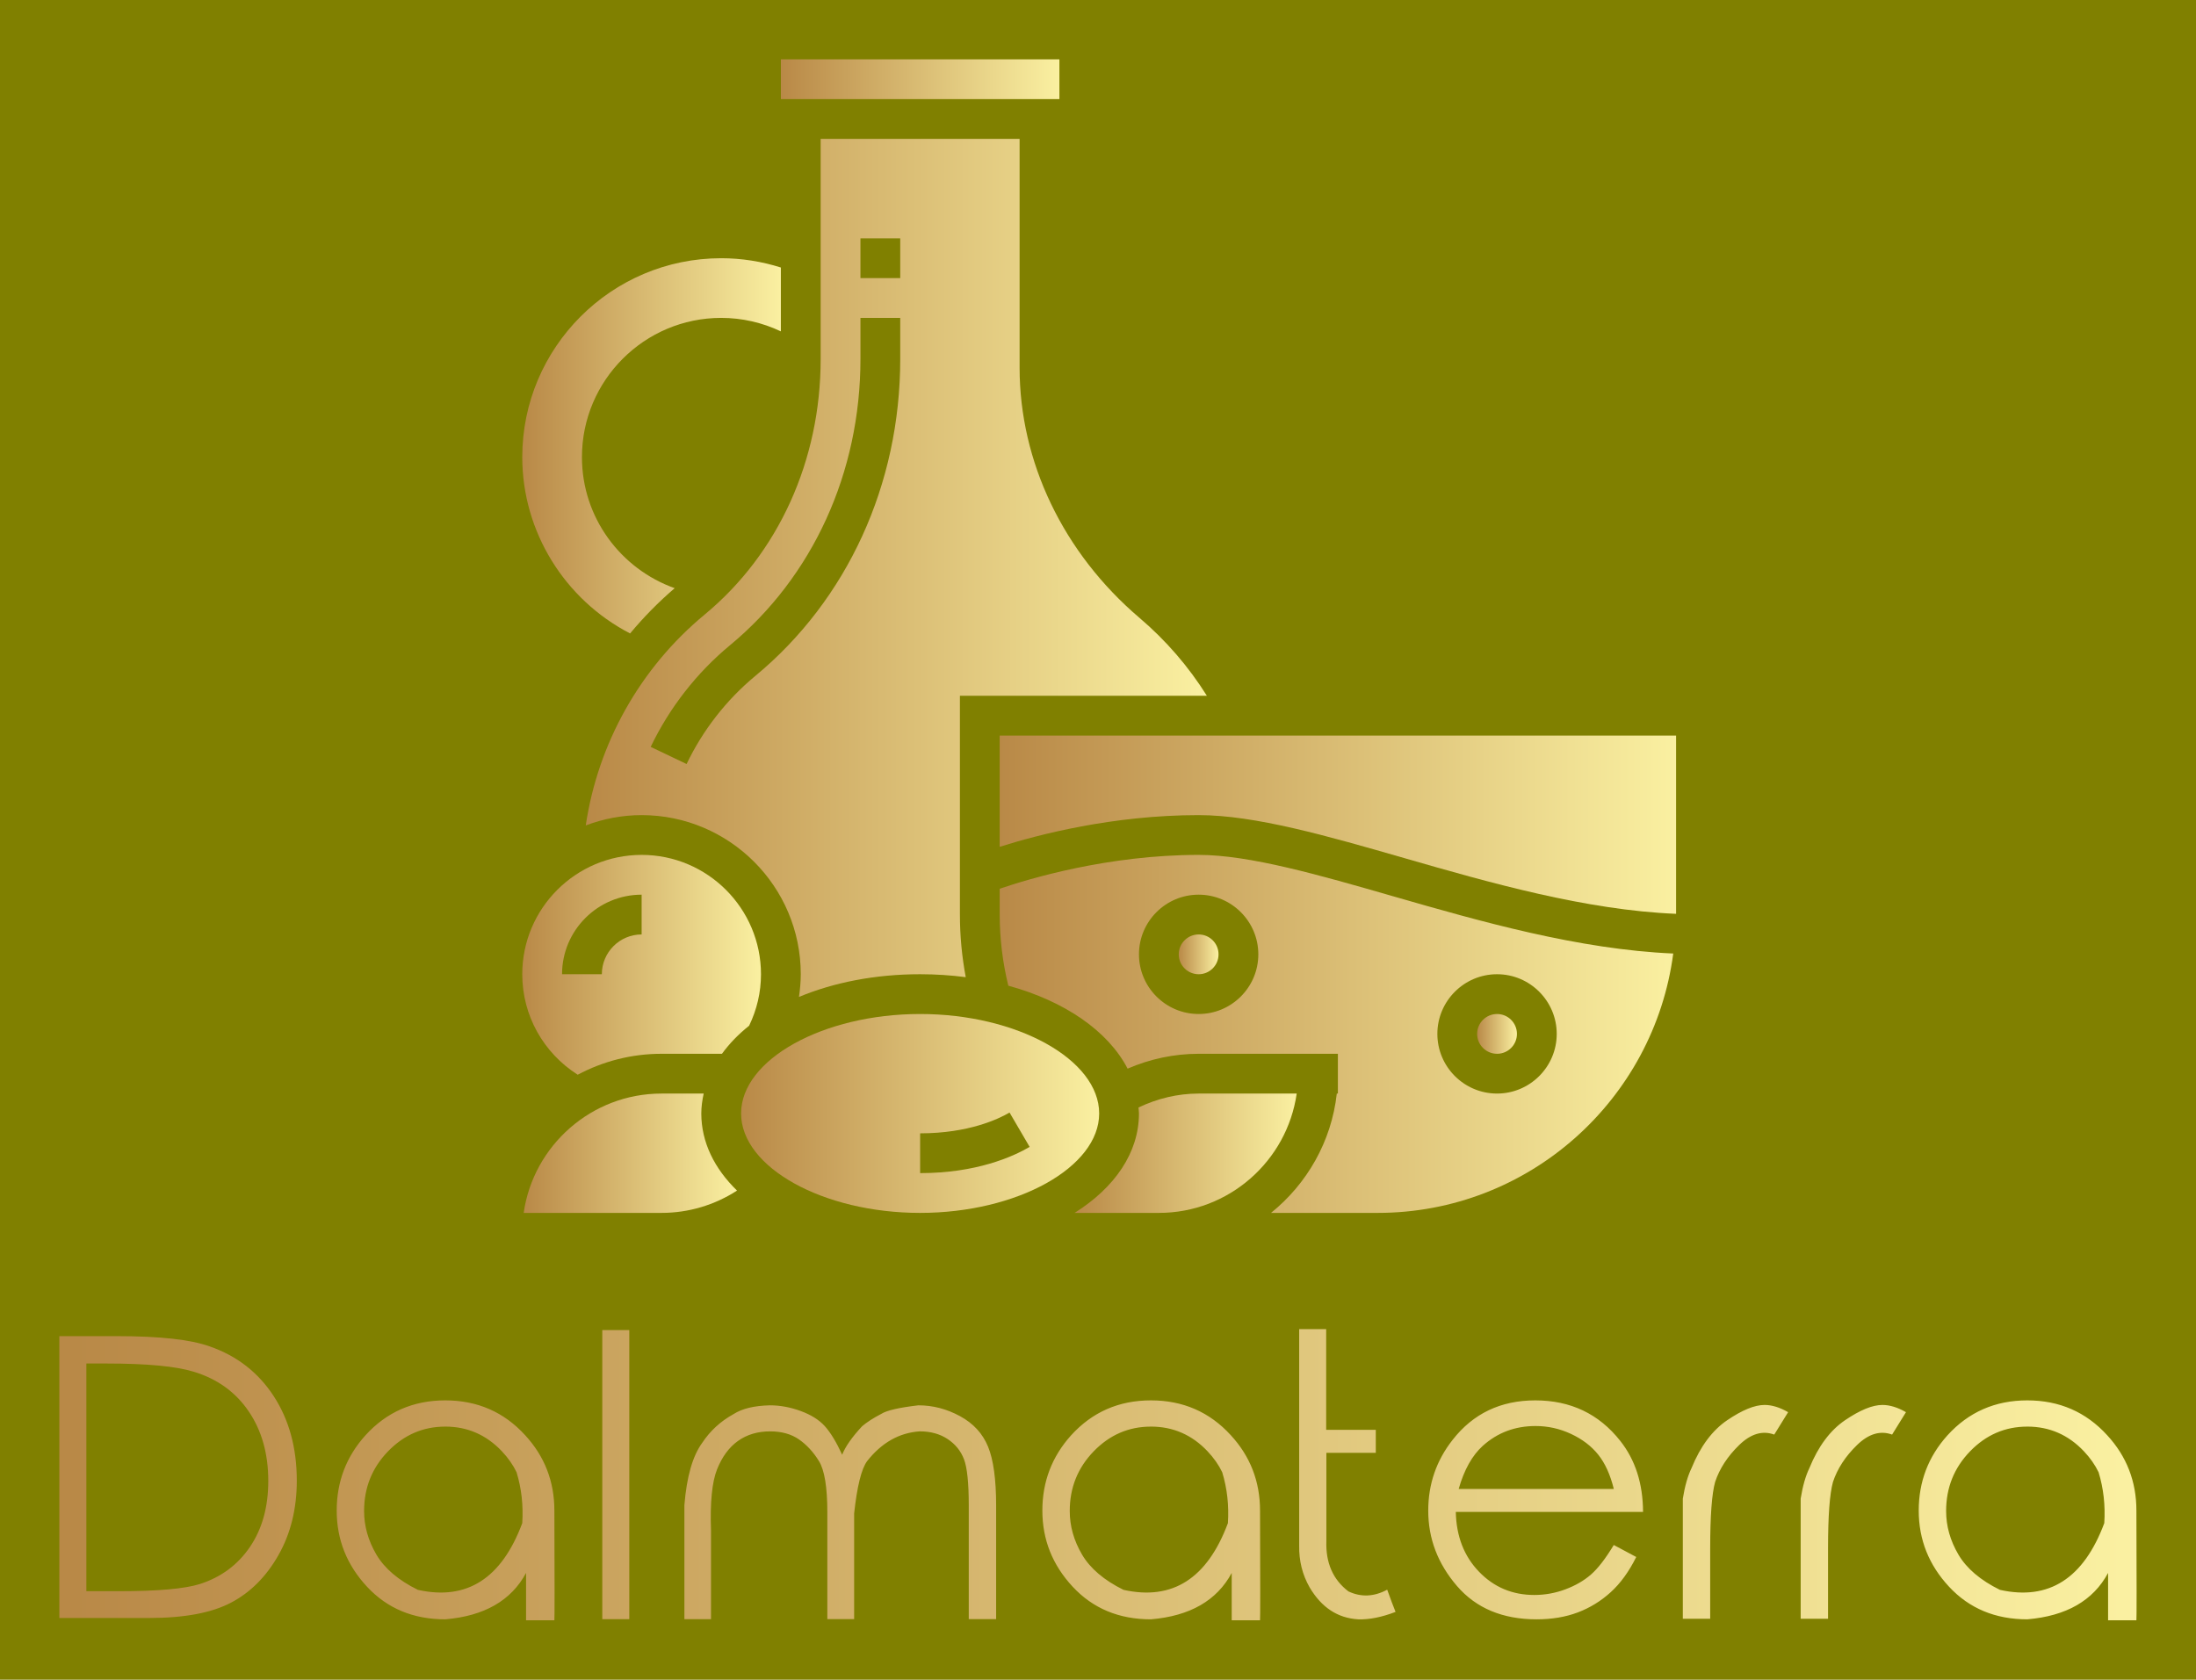 
        <svg xmlns="http://www.w3.org/2000/svg" xmlns:xlink="http://www.w3.org/1999/xlink" version="1.1" width="3171.429" 
        height="2426.32" viewBox="0 0 3171.429 2426.32">
			<rect fill="#808000" width="3171.429" height="2426.32"/>
			<g transform="scale(8.571) translate(10, 10)">
				<defs id="SvgjsDefs5756"><linearGradient id="SvgjsLinearGradient5761"><stop id="SvgjsStop5762" stop-color="#b98947" offset="0"></stop><stop id="SvgjsStop5763" stop-color="#faf0a1" offset="1"></stop></linearGradient><linearGradient id="SvgjsLinearGradient5764"><stop id="SvgjsStop5765" stop-color="#b98947" offset="0"></stop><stop id="SvgjsStop5766" stop-color="#faf0a1" offset="1"></stop></linearGradient></defs><g id="SvgjsG5757" featureKey="S6ay6y-0" transform="matrix(3.352,0,0,3.352,67.943,-10.057)" fill="url(#SvgjsLinearGradient5761)"><g xmlns="http://www.w3.org/2000/svg"><path d="M12.12,55H10c-3.521,0-6.442,2.612-6.929,6H10c1.361,0,2.672-0.395,3.796-1.122C12.659,58.774,12,57.446,12,56   C12,55.659,12.049,55.327,12.12,55z"></path><path d="M32,56c0-2.71-4.122-5-9-5s-9,2.29-9,5s4.122,5,9,5S32,58.71,32,56z M23,59v-2c2.446,0,3.958-0.73,4.495-1.045l1.01,1.727   C27.664,58.174,25.83,59,23,59z"></path><path d="M28,7H18v11.069c0,5.1-2.127,9.785-5.837,12.853c-3.242,2.682-5.36,6.482-5.971,10.596C7.067,41.189,8.011,41,9,41   c4.411,0,8,3.589,8,8c0,0.383-0.036,0.764-0.091,1.142C18.643,49.419,20.729,49,23,49c0.789,0,1.555,0.052,2.293,0.148   C25.099,48.114,25,47.06,25,46V35h12.414c-0.919-1.467-2.053-2.782-3.39-3.92C30.196,27.819,28,23.236,28,18.506V7z M22,18.069   c0,6.297-2.657,12.105-7.289,15.936c-1.446,1.197-2.639,2.728-3.45,4.426l-1.805-0.861c0.935-1.958,2.311-3.724,3.979-5.105   C17.608,29.015,20,23.768,20,18.069V16h2V18.069z M22,14h-2v-2h2V14z"></path><path d="M8.42,31.866c0.679-0.815,1.426-1.578,2.242-2.276C7.95,28.624,6,26.039,6,23c0-3.86,3.14-7,7-7   c1.048,0,2.07,0.237,3,0.678v-3.211C15.033,13.162,14.028,13,13,13C7.486,13,3,17.486,3,23C3,26.738,5.12,30.157,8.42,31.866z"></path><rect x="16" y="3" width="14.001" height="2"></rect><path d="M5.787,54.053C7.045,53.383,8.478,53,10,53h3.038c0.37-0.507,0.825-0.981,1.366-1.411C14.794,50.778,15,49.91,15,49   c0-3.309-2.691-6-6-6s-6,2.691-6,6C3,51.07,4.061,52.955,5.787,54.053z M9,45v2c-1.103,0-2,0.897-2,2H5C5,46.794,6.794,45,9,45z"></path><path d="M37,43c-4.546,0-8.516,1.194-10,1.702V46c0,1.211,0.148,2.412,0.433,3.576c2.838,0.776,5.018,2.283,5.996,4.171   C34.551,53.261,35.766,53,37,53h7v2h-0.055c-0.269,2.42-1.506,4.546-3.307,6H46c7.606,0,13.892-5.694,14.857-13.041   c-4.751-0.204-9.682-1.61-14.073-2.876C43.067,44.012,39.556,43,37,43z M37,51c-1.654,0-3-1.346-3-3s1.346-3,3-3s3,1.346,3,3   S38.654,51,37,51z M52,49c1.654,0,3,1.346,3,3s-1.346,3-3,3s-3-1.346-3-3S50.346,49,52,49z"></path><path d="M44,37H27v5.594C28.931,41.982,32.693,41,37,41c2.838,0,6.481,1.05,10.338,2.161c4.3,1.24,9.129,2.617,13.662,2.802V37H44z   "></path><circle cx="52" cy="52" r="1"></circle><path d="M37,55c-1.052,0-2.083,0.25-3.023,0.701C33.983,55.801,34,55.899,34,56c0,1.978-1.229,3.739-3.236,5H34h1   c3.521,0,6.442-2.612,6.929-6H37z"></path><circle cx="37" cy="48" r="1"></circle></g></g><g id="SvgjsG5758" featureKey="j5pGhi-0" transform="matrix(3.28,0,0,3.28,-5.733,199.106)" fill="url(#SvgjsLinearGradient5764)"><path d="M1.748 19.385 l0 -14.482 l2.998 0 q3.252 0 4.727 0.527 q2.1 0.732 3.286 2.554 t1.187 4.341 q0 2.168 -0.942 3.828 t-2.441 2.446 t-4.204 0.786 l-4.609 0 z M3.135 18.008 l1.67 0 q2.998 0 4.17 -0.371 q1.631 -0.527 2.568 -1.909 t0.938 -3.384 q0 -2.1 -1.011 -3.584 t-2.827 -2.031 q-1.367 -0.42 -4.482 -0.42 l-1.025 0 l0 11.699 z M21.572 8.203 q2.471 0 4.102 1.787 q1.504 1.631 1.504 3.877 q0.02 5.547 0 5.635 l-1.455 0 l0 -2.432 q-1.143 2.129 -4.15 2.383 q-2.461 0 -4.019 -1.675 t-1.558 -3.911 q0 -2.227 1.475 -3.867 q1.631 -1.797 4.102 -1.797 z M21.572 9.551 q-1.709 0 -2.939 1.27 t-1.23 3.066 q0 1.162 0.63 2.236 t2.134 1.816 q3.77 0.84 5.361 -3.428 q0.088 -1.367 -0.293 -2.617 q-0.273 -0.566 -0.752 -1.074 q-1.201 -1.27 -2.91 -1.27 z M29.639 4.59 l1.387 0 l0 14.854 l-1.387 0 l0 -14.854 z M33.857 15.293 l0 -1.709 q0.176 -2.188 0.918 -3.203 q0.615 -0.928 1.611 -1.475 q0.654 -0.42 1.865 -0.449 q0.781 0 1.582 0.293 t1.24 0.781 t0.889 1.465 q0.244 -0.625 1.025 -1.465 q0.381 -0.322 0.986 -0.635 q0.41 -0.264 1.904 -0.439 q1.113 0 2.139 0.557 t1.44 1.567 t0.415 3.013 l0 5.85 l-1.406 0 l0 -5.85 q0 -1.719 -0.244 -2.363 t-0.84 -1.04 t-1.435 -0.396 q-1.582 0.107 -2.705 1.533 q-0.439 0.605 -0.664 2.686 l0 5.43 l-1.377 0 l0 -5.488 q0 -1.934 -0.43 -2.632 t-1.025 -1.113 t-1.484 -0.415 q-0.957 0 -1.646 0.488 t-1.079 1.46 t-0.312 3.159 l0 4.541 l-1.367 0 l0 -4.15 z M57.822 8.203 q2.471 0 4.102 1.787 q1.504 1.631 1.504 3.877 q0.02 5.547 0 5.635 l-1.455 0 l0 -2.432 q-1.143 2.129 -4.15 2.383 q-2.461 0 -4.019 -1.675 t-1.558 -3.911 q0 -2.227 1.475 -3.867 q1.631 -1.797 4.102 -1.797 z M57.822 9.551 q-1.709 0 -2.939 1.27 t-1.23 3.066 q0 1.162 0.63 2.236 t2.134 1.816 q3.77 0.84 5.361 -3.428 q0.088 -1.367 -0.293 -2.617 q-0.273 -0.566 -0.752 -1.074 q-1.201 -1.27 -2.91 -1.27 z M69.961 17.93 q-1.016 0.547 -1.992 0.088 q-1.191 -0.908 -1.133 -2.588 l0 -4.531 l2.539 0 l0 -1.182 l-2.549 0 l0 -5.176 l-1.387 0 l0 11.123 q-0.02 1.172 0.537 2.148 q0.918 1.553 2.5 1.641 q0.84 0.029 1.914 -0.381 q-0.166 -0.41 -0.43 -1.143 z M81.602 15.635 l1.152 0.615 q-0.557 1.123 -1.309 1.807 t-1.69 1.04 t-2.119 0.356 q-2.617 0 -4.092 -1.714 t-1.475 -3.872 q0 -2.041 1.25 -3.633 q1.582 -2.031 4.248 -2.031 q2.725 0 4.365 2.08 q1.162 1.465 1.172 3.652 l-9.619 0 q0.039 1.875 1.191 3.071 t2.842 1.196 q0.82 0 1.592 -0.288 t1.313 -0.757 t1.177 -1.523 z M81.602 12.754 q-0.273 -1.104 -0.801 -1.763 t-1.397 -1.065 t-1.826 -0.405 q-1.572 0 -2.705 1.016 q-0.82 0.742 -1.24 2.217 l7.969 0 z M85.147 14.541 l0 -1.289 q0.156 -0.967 0.449 -1.572 q0.684 -1.68 1.836 -2.461 t1.914 -0.781 q0.566 0 1.211 0.371 l-0.713 1.152 q-0.908 -0.332 -1.802 0.537 t-1.235 1.895 q-0.254 0.908 -0.254 3.408 l0 3.623 l-1.406 0 l0 -4.883 z M91.201 14.541 l0 -1.289 q0.156 -0.967 0.449 -1.572 q0.684 -1.68 1.836 -2.461 t1.914 -0.781 q0.566 0 1.211 0.371 l-0.713 1.152 q-0.908 -0.332 -1.802 0.537 t-1.235 1.895 q-0.254 0.908 -0.254 3.408 l0 3.623 l-1.406 0 l0 -4.883 z M102.842 8.203 q2.471 0 4.102 1.787 q1.504 1.631 1.504 3.877 q0.02 5.547 0 5.635 l-1.455 0 l0 -2.432 q-1.143 2.129 -4.15 2.383 q-2.461 0 -4.019 -1.675 t-1.558 -3.911 q0 -2.227 1.475 -3.867 q1.631 -1.797 4.102 -1.797 z M102.842 9.551 q-1.709 0 -2.939 1.27 t-1.23 3.066 q0 1.162 0.63 2.236 t2.134 1.816 q3.77 0.84 5.361 -3.428 q0.088 -1.367 -0.293 -2.617 q-0.273 -0.566 -0.752 -1.074 q-1.201 -1.27 -2.91 -1.27 z"></path></g>
			</g>
		</svg>
	